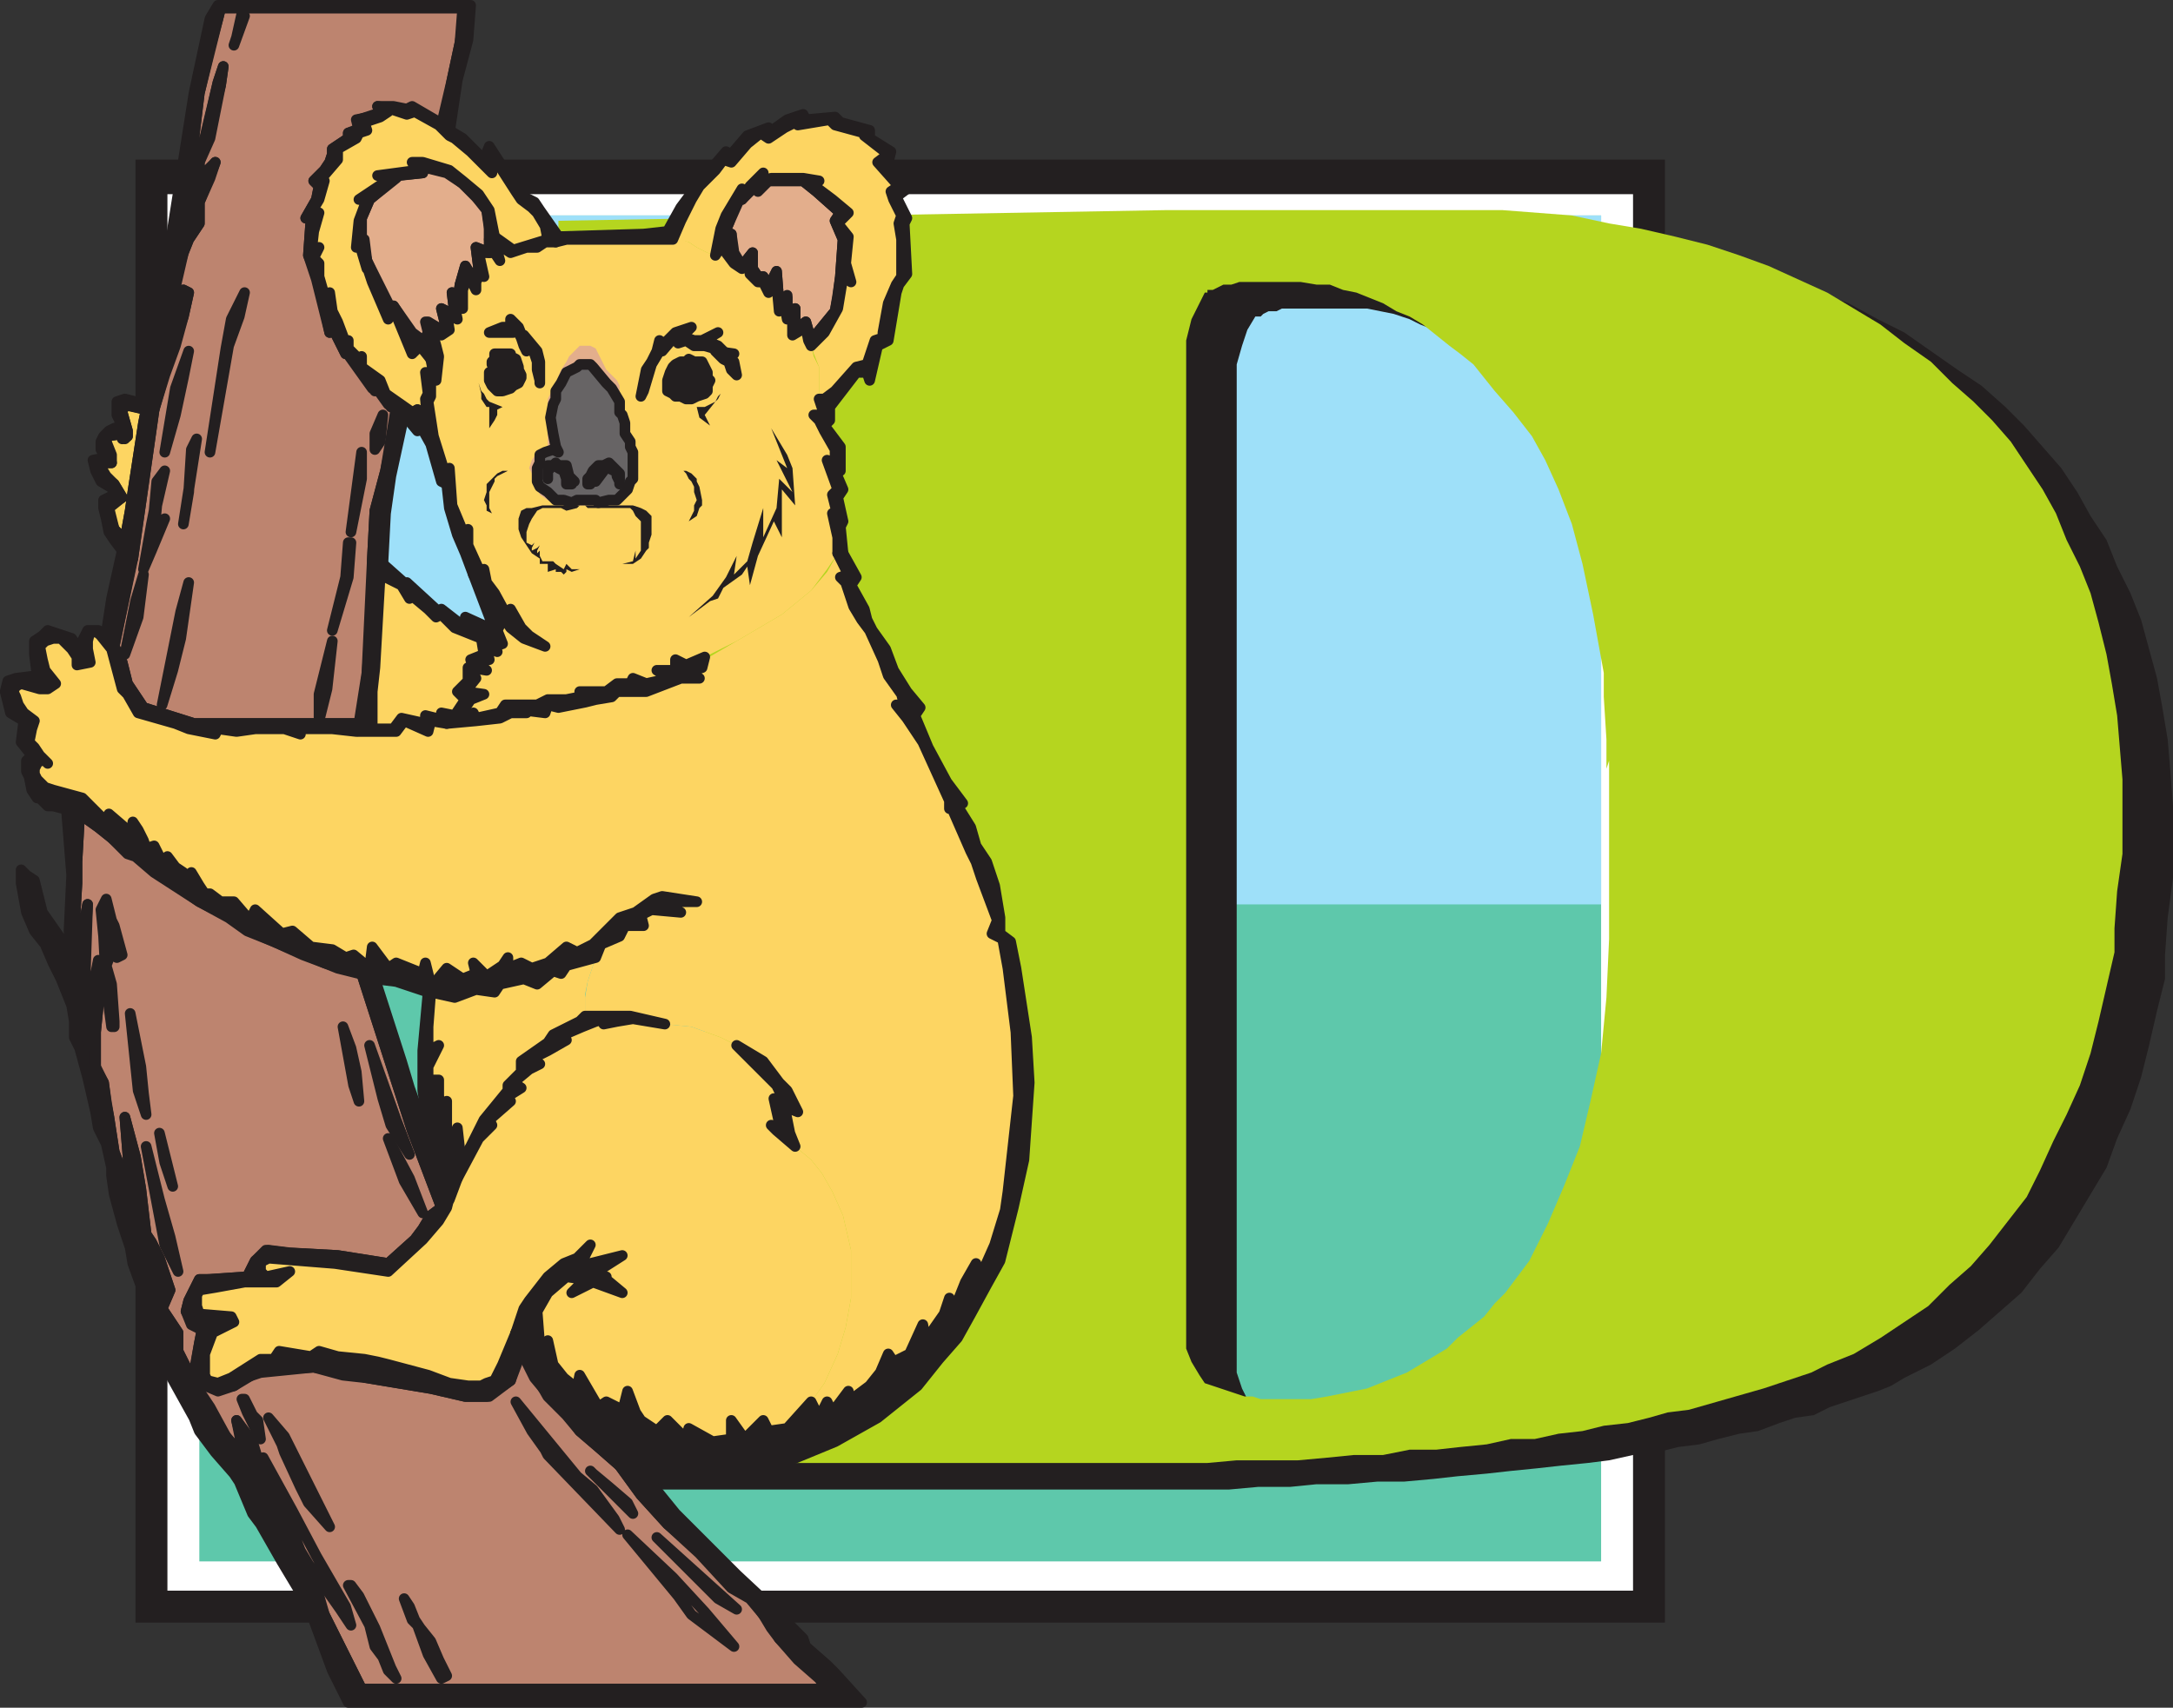<svg xmlns="http://www.w3.org/2000/svg" width="612.705" height="481.5"><rect width="100%" height="100%" fill="#333333" stroke="none"/><path fill="#231f20" fill-rule="evenodd" d="M38.205 45h431.25v412.5H38.205V45"/><path fill="#231f20" fill-rule="evenodd" d="M41.955 201h423.75v101.25H41.955V201"/><path fill="#231f20" fill-rule="evenodd" d="M41.955 210h423.75v83.25H41.955V210"/><path fill="#231f20" fill-rule="evenodd" d="M41.955 240h423.75v22.5H41.955V240"/><path fill="#fff" fill-rule="evenodd" d="M47.205 54.75h413.25V448.5H47.205V54.75"/><path fill="#fff" fill-rule="evenodd" d="M51.705 203.25h404.25v96H51.705v-96"/><path fill="#fff" fill-rule="evenodd" d="M51.705 211.5h404.25V291H51.705v-79.5"/><path fill="#fff" fill-rule="evenodd" d="M51.705 240h404.25v22.5H51.705V240"/><path fill="#fff" fill-rule="evenodd" d="M56.205 206.25h395.25v94.5H56.205v-94.5"/><path fill="#fff" fill-rule="evenodd" d="M56.205 214.5h395.25v78H56.205v-78"/><path fill="#fff" fill-rule="evenodd" d="M56.205 242.25h395.25V264H56.205v-21.75"/><path fill="#5ec8ab" fill-rule="evenodd" d="M56.205 60.75h395.25v379.5H56.205V60.75"/><path fill="#9ee0f9" fill-rule="evenodd" d="M56.205 60.75h395.25V255H56.205V60.75"/><path fill="#231f20" fill-rule="evenodd" d="M348.705 171.75h-135v-63l-2.25-11.25-2.25-3.75-1.5-3-2.25-2.25-3-1.5h-3l-27.75-3V69.75l171-3h94.5l21 1.5 9 1.5 10.5 1.5 18 4.5 9 3 8.25 3.75 8.25 3 8.25 4.5 7.5 3.75 15 10.5 6.75 4.5 6.75 6 5.25 5.25 10.5 12 4.5 6.75 3.75 6.75 4.5 6.75 3 7.5 3.75 7.5 3 7.5 4.5 16.5 1.5 8.25 1.5 9 .75 9 .75 9.75v20.25l-1.5 11.25-.75 10.5v9V276l-2.25 9-2.25 9.75-2.25 9-3 9-3.75 8.25-3 8.25-13.5 22.5-5.25 6-5.25 6.75-12 10.5-6.75 5.25-6.75 4.5-7.5 3.75-3.75 2.25-3.75 1.5-13.5 4.5-4.5 2.25-5.25.75-4.5 1.5-6 2.25-5.25.75-6 1.5-5.25 1.5-6 .75-6 1.5-6.75.75-6.75 1.5-6 .75-7.5.75-6.75.75-7.5.75-6.75.75-8.25.75-6.75.75-8.25.75h-7.5l-8.25.75h-9l-7.5.75h-9l-8.25.75h-174.75v-12l24.75-6h2.25l2.25-.75h1.5l2.25-.75 1.5-.75h.75l.75-.75h.75l1.5-2.25 3-9 .75-4.5v-211.5h135V387l1.5 4.5 1.5 3 2.25 3h2.25l11.25 3.75h21l11.25-2.25 11.25-4.5 7.5-4.5 3-3 4.5-2.25 9.75-9.75 3-3.75 6.75-9 5.25-9.75 5.25-10.5 3.75-12 3-12.75 3-13.5 1.5-15V222v2.25-9l-.75-11.25v-7.5l-3-16.5-3-13.5-3-11.25-3.75-9.75-3.75-8.25-4.5-7.5-4.5-6-4.5-6.75-6.75-6.75-3.75-3-3-3-3.75-2.25-3.75-3-7.5-4.5-7.5-3-3-1.5-4.5-1.5-7.5-1.5h-24l-1.5.75h-2.25l-1.5.75-.75.75h-1.5l-2.25 3.75-1.5 4.5-1.5 5.25v69"/><path fill="#b5d51f" fill-rule="evenodd" d="M334.455 165h-135.75V97.5l-1.5-7.5-1.5-3-2.25-3-2.25-2.25-3-1.5-3-.75-27.75-3V62.25l171-3h95.25l19.5 1.5 10.5 2.25 9 1.5 9.75 2.25 9 2.25 9 3 8.25 3 16.5 7.5 15 9 6.75 5.25 7.5 5.25 6 6 6 5.25 5.25 5.25 5.25 6 9 13.5 3.75 6.75 3 7.5 3.75 7.5 3 7.5 2.25 8.25 2.25 9 1.5 8.25 1.5 9 1.5 18v21l-1.5 10.5-.75 10.5v9.75-3l-4.5 19.5-2.25 9-3 9-3.75 8.25-3.75 7.5-3.75 8.25-3.75 7.5-10.5 13.5-5.25 6-6 5.25-6 6-13.5 9-7.5 4.5-7.5 3-4.5 2.25-13.5 4.5-21 6-6 .75-5.25 1.5-6 1.5-6.75.75-6 1.5-6.75.75-6.75 1.5h-6.75l-6.75 1.5-7.5.75-6.75.75h-7.5l-7.5 1.5h-8.25l-7.5.75-8.25.75h-17.25l-8.25.75h-183v-12l25.5-5.25h1.5l2.25-.75h1.5l2.25-.75 1.5-.75h1.5v-.75h.75l1.5-3 1.5-3.75 1.5-5.25V165h135.75v215.25l1.5 3.75 2.25 3.75 1.5 2.25 11.25 3.75h2.25l2.25.75h14.25l4.5-.75 11.25-2.25 11.25-4.5 11.25-6.75 3-3 7.5-6 3-3.75 3-3 6.75-9 5.25-10.5 4.5-10.5 4.5-11.25 3-12.75 3-13.5 1.5-15.75.75-16.5V214.5l-.75 2.25v-8.25l-.75-12v-6.75l-3-16.5-3-14.25-3-11.25-3.75-9.75-3.75-8.25-3.75-6.75-5.25-6.75-5.25-6-6-7.5-3.75-3-3-2.25-7.5-6-3.75-2.25-3.75-1.5-3.75-2.25-7.5-3-3.75-.75-3.75-1.5h-3.75l-4.5-.75h-17.25l-2.25.75h-2.25l-3 1.5h-1.5v.75h-.75l-3.75 7.5-1.5 6v69"/><path fill="#fdd562" fill-rule="evenodd" d="m228.705 395.25 2.25 4.5 2.25-4.5 1.5 3.75 4.5-6.75v3l6-4.5 3-3 2.25-6 1.5 2.25 4.5-2.25 3.75-8.25.75 5.25 5.25-8.25 1.5-4.5 1.5 3 3-7.5 3-4.5-1.5 7.5 6.75-13.5 3-9 .75-6 3-27-.75-18-2.25-18-1.5-8.25-3-1.5 1.5-3.75-4.5-12-1.5-4.5-2.25-3-4.5-12h-.75v-2.25l-7.5-16.5-4.5-6.75-3-3.75h2.25l-.75-3-3.75-5.25-1.5-4.5-3.75-8.25-3-3-1.5-3.75-2.25-6.75-1.5-1.5 2.25-.75-3-6-3 5.25-4.5 5.25-8.25 6.75-12.75 7.5-9 5.25-.75 2.25-4.5 2.25 3.75.75-6 .75-9 3-8.25.75-1.5.75-4.5.75-3 .75-7.5 2.25-3-1.5-.75 2.25h-6l.75.75-4.5-.75-2.25 1.5-7.5.75-8.25.75-4.5-.75-.75 3-6.75-3-2.25 3h-10.5l-6.75-.75h-9.75v1.5l-3.75-1.5h-9l-5.25.75-5.25-.75-.75 1.5-6.75-1.5-4.5-1.5-9.75-3-3.75-5.25-.75-1.5-3.75-11.25-3-3-.75-1.5-2.25-.75-.75 3V183l.75 3.75-3 .75-.75-2.25-3-4.5-1.5-.75h-2.25l-2.25.75-1.5 1.5 1.5 3.75.75 3.75 2.25 3-1.5 1.5h-3l-5.25-1.5-1.5.75-.75 1.5.75 1.5.75 2.25 4.5 4.5v2.25l-.75 3.75.75 1.5 3.75 4.5-.75-.75h-1.5l-.75.75-.75 1.5v1.5l.75 2.25 2.25 1.5 2.25.75 9 2.25 3.75 3.75 2.25 3 .75-2.25 5.25 4.5h1.5v-2.25l2.25 2.25.75 3 .75 2.25 2.25-.75 2.25 4.5 1.5-1.5 3 3.75 1.5.75 1.5 1.5 1.5-1.5 1.5 3.75 2.25 2.25h1.5l2.25 2.25h3.75l5.25 5.25.75-3 8.25 6.75 2.25-.75 5.25 4.5 6.75.75 3 2.25 2.25-.75 5.25 3.75v-6l5.25 6 2.25-1.5 6.75 3 .75-3 2.25 6 3.75-4.5 4.5 3 3.75-1.5-.75-3 3.75 3 4.5-2.25 1.5-3V273l3.75-1.5 3 1.5 4.5-1.5 5.25-4.5 3 1.5 4.5-2.25 7.5-7.5 4.5-1.5 5.25-3.75 3-.75 9 1.5h-10.5l6 3-8.25-.75-3 1.5 1.5 3h-6l-1.5 3-5.25 2.25-1.5 3-.75 3-1.5 4.5-.75 4.5v5.25h12.75l9.75 2.25 7.5.75 8.25 3 4.5 2.25 7.5 4.5 4.5 6 2.25 2.25 3 6-3.75-1.5.75 7.5 2.25 3.75 4.5 3.75 3 3.75 3 5.25 3 6.75 2.25 9.75V366l-1.5 8.25-2.25 7.5-3.75 8.25-3.75 5.25M121.455 100.5l-3-3-2.25 1.5-5.25-12-1.5 2.25-4.5-10.5-1.5-4.5v1.5l-1.5-7.5-1.5 1.5.75-7.5 2.25-6h-1.5l8.25-6-3-.75 10.5-1.5-1.5-2.25h3l8.25 2.25 3 3 4.5 3.75 3 3.75 1.5 8.25 5.25 3 9.75-2.25-.75-3.75-2.25-3-2.25-2.25-3-2.25-1.5-2.25-6-10.5v5.25l-6-6-4.5-3-1.5-1.5-3-2.25-6.75-3.75h-3l-6-1.5 1.5 1.5-6.75 2.25.75 2.25-2.25.75-1.5 2.25-5.25 2.25.75.75v3l-4.5 5.25h.75l-1.5 5.25-2.25 3.75h1.5l-.75 5.25-.75 6.75 1.5-2.25-.75 3 .75 1.5.75 3.75 1.5 5.25 1.5-.75.75 5.25.75 2.25 3 6h.75v2.25l3 2.25.75-.75v3.75l5.25 3 1.5 3.75 6.75 5.25 2.25-.75 3 5.25-.75-8.25.75-.75-.75-6.75 2.25.75-.75-4.5m109.5 12h2.25l2.25-3 6-6 3-.75 2.25-6.75 2.25-.75v-1.5l1.5-8.25 2.25-6 1.5-1.5V67.5l-.75-4.5.75-3-1.5-3.75-1.5-2.25 2.25-1.5-5.25-6.75 2.25-2.25-6.75-5.25v-.75l-8.25-2.25-1.5-1.5-9 .75h-.75l-3 .75-4.5 3.75-2.25-1.5-3.75 2.25-4.5 6-2.25-.75-2.25 3-3.75 4.5-3 3-2.25 6.75-3 5.25h1.5l3 .75 2.25 1.5 3 1.5 2.25.75 2.25-8.25.75-3.75 4.5-7.5v3.75l2.25-3.75 3.75-3.75V51l2.25-1.5 9 .75 4.5.75-2.25.75 6 4.5 4.5 3.75-3 3 3 3.75-.75 7.5 1.5 5.25-2.25-1.5-1.5 9-3.75 6.75-3.75 3.75.75 2.25 1.5 3.75v9"/><path fill="#fdd562" fill-rule="evenodd" d="M121.455 279.75v9.75l-.75 6 3-.75-2.25 6v3.75h2.25v4.5l.75 4.5 1.5-3 .75 3-.75 7.5 1.5 3 1.5-6 1.5 6.75.75 3 1.5-4.5 3.75-6.75 6.75-9V306l3.75-3.75v-3l7.5-5.25 1.5-2.25 7.5-3.75 1.5-2.25v-5.25l.75-3.75 1.5-4.5.75-3-8.25 3-1.5 2.25-2.25-.75-4.5 3.75-3.75-2.25-6.75 2.25-1.5 1.5-4.5-.75-6.75 2.25-6.75-.75m-16.5-75-.75-3.75.75-6.75v-6l2.25-26.25 6 3.75 2.25 3 .75-.75 4.5 3.75 2.25 2.25.75-.75 4.5 3.75 7.5 3 .75 4.5-3.75.75.75 3h-2.25l.75 3.75-3 3 1.5 2.25-3 3.75h-3l.75 2.25-6-2.25v3l-6-2.25-2.25 3.75-6-.75"/><path fill="#bd846f" fill-rule="evenodd" stroke="#231f20" stroke-linecap="round" stroke-linejoin="round" stroke-miterlimit="10" stroke-width="3" d="m22.455 229.5-.75 13.5v6l-.75 12.75.75 6.75 1.5-5.25 1.5-8.25-.75 22.5v8.25l.75.75 3-15.75v12.75l-.75 7.5v9.75l2.25 4.5.75 5.25.75 4.5 1.5 9.75 2.25 6 2.25 3-1.5-18.75 3 11.25 1.5 9 1.5 12.75 1.5 2.25 2.25 4.5 3 9-2.25 5.25 4.5 6.75V381l4.5 9 4.5 6.75 4.5 8.25 3.75 4.5 2.25 2.25-3-11.25 4.5 6 4.5 15 2.25 6 5.25 10.5 3 6.75 3.75 5.25 1.5 5.25 10.5 21h132l-3-3.75-6-5.25-5.25-5.25-1.5-3-3-3.75-3-4.5-5.25-3.75-9-9-9.75-8.25-7.5-8.25-6-8.25-6-5.25-5.25-4.5-3.75-4.5-5.25-5.25-3-5.25-4.5-9-.75 3.75-2.25 6-6 4.5h-6.75l-9.75-2.25-18-3-6-1.5-9-1.5-15 .75-7.5 4.5-4.5.75-5.25-1.5-1.5-3 1.5-8.25.75-3.75-2.25-1.5-2.25-3.75.75-3 3-6h3l10.5-.75 2.25-4.5 3.75-3 6 .75 13.5.75 14.25 2.25 7.5-6.75 2.25-3 2.25-3.75 3-2.25-8.25-21.75-14.25-44.25-6-1.5-4.5-1.5-5.25-2.25-9-3.75-6.75-3-5.25-3.75-9-4.5-12.75-9-5.25-4.5-2.25-.75-4.5-3.75-3.75-3-5.25-3.75m102-194.25 3-12.75 2.25-10.5.75-9.75h-68.25l-.75 3-2.25 8.25-3 12.75-3 24.75.75-3 3.75-9 3.75-15.75 1.5-4.5-.75 5.25-3.75 14.25-2.25 7.5v3L53.955 54l-.75 3-1.5 5.25v4.5l2.25-6 2.25-6.75 2.25-5.25V48l2.25-2.25-4.5 11.25v6l-3 4.5-1.5 3.75-3 9.75-.75 3.75-.75 4.5-1.5 4.5-.75 3.75-.75 2.25 3-6 3.75-8.25.75-3.75 1.5.75-1.5 6.75-3 8.25-2.25 7.5-3 10.5-6 42-5.25 24.75 2.25 4.5 1.5 6 4.5 6.75 14.25 4.5h46.5l2.25-14.25 1.5-31.5.75-14.25 3-11.25 3-18-2.25-.75-3.75-5.25-.75.75-7.5-10.5v.75l-3.75-7.5-.75 1.5-3.75-15-2.25-6.75.75-10.5h-1.5l3-5.25.75-3.75-1.5-1.5 3-3 1.5-2.25.75-2.25V42l4.5-3v-1.5l3-.75-.75-3 7.5-1.5-1.5-2.25 4.5.75 3 .75 2.25-.75 8.25 4.5"/><path fill="#fdd562" fill-rule="evenodd" d="m152.205 379.5 2.25-.75 1.5 6 3 4.5 3.75 2.25.75-3.75 5.25 9 3-1.5 2.25 1.5.75 5.25 1.5-3.75 1.5-6 1.5 6.75 2.25 1.5 3.75 3 3-3 5.25 5.25.75-3 6.75 3.75 5.25-.75v-5.25l3.75 5.25 5.25-5.25 1.5 3 5.25-.75 6.75-7.5 3.75-5.25 3.75-8.25 2.25-7.5 1.5-8.25v-13.5l-2.25-9.75-3-6.75-3-5.25-3-3.75-4.5-3.75-5.25-4.5-1.5-1.5 3 .75-.75-1.5-1.5-6.75 3 .75-2.25-4.5-11.25-11.25-4.5-2.25-8.25-3-7.5-.75-9-1.5-4.5.75-3.75.75v-1.5l-2.25.75-3.75 1.5-5.25 2.25.75 1.5-5.25 3-4.5 2.25 2.25 1.5-3 1.5-4.5 3.75 2.25 1.5-5.25 4.5h2.25l-6 5.25.75 1.5-3 3.75-6.75 10.5-1.5 6-1.5 2.25-2.25 3.75-4.5 5.25-9 9-15-2.25-19.5-1.5-1.5.75v3l.75 1.5 6.75-1.5-3.75 3h-8.25l-13.5 2.25-.75 1.5v3l.75 2.25 9.75.75v1.5l-5.25 3-2.25 6-.75 5.25.75 2.25 3 .75 4.5-2.25 7.5-4.5 3.75-.75 1.5-1.5 9 .75 2.25-.75 6 .75 6.75 1.5 7.5 1.5 10.5 2.25 6.75 3 4.5.75h3.75l2.25-.75 1.5-.75 2.25-4.5 3.75-9 1.5-2.25.75-4.5 1.5-2.25 5.25-6.75 4.5-3.75 3.75-1.5 4.5-3.75-3.75 6.75 12-3.75-7.5 5.25 3 .75v.75l5.25 3.75-9-3-6 3 3.75-3.75-5.25-.75-5.25 4.5-2.25 5.25v9.75m84-223.5v-4.5l-1.5-7.5 1.5.75-1.5-6 1.5-.75-3-9 2.25 2.25v-4.5l-3-5.25-1.5-3-1.5-1.5h3l-1.5-4.5v-9l-1.5-3-.75-3-.75-1.5-.75-3.75-3.75 3V88.5l-1.5 1.5-.75-4.5-1.5 2.25-.75-8.25-2.25 3-1.5-3-1.5-.75-2.25-1.5v-3l-2.25 1.5-2.25-1.5-2.25-3V67.5l-3 4.5-2.25-.75-3-1.5-2.25-1.5-2.25-.75h-31.5l-3.75.75h-3l-2.25 1.5h-3l-3.75 1.5-4.5-3 .75 5.25-1.5-2.25h-3.75l.75 6.75-.75-1.5-1.5 3v2.25l-2.25-4.5-1.5 4.5V87l-2.25-.75 1.5 3.75-3.75-1.5.75 4.5-2.25.75-3-1.5 1.5 5.25.75 3-.75 6.75-1.5-.75v5.25l-.75 1.5 1.5 9.75 3.75 12 .75-3 .75 10.5 3.75 9 .75-2.25v4.5l3.75 8.25.75-2.25.75 4.5 2.25 3 5.25 8.25-.75-3.75 3 5.25 2.25 2.25 4.5 3-6-2.25-3-3-7.5-9.75 3.75 8.25-.75 2.25 1.5 3.75-2.25.75.75 1.5-3-1.5.75 3-3.75 1.5 3 2.25-4.5-.75 1.5 3-3 3.75h5.25l-3.75 2.25-3 4.5-3.75 2.25 7.5-3 .75 1.5 7.5-1.5 1.5-2.25h9l2.25-1.5h5.25l3.75-.75V195h7.5l3-2.25h3.75l.75-.75 3.75.75 6.75-1.5-3.75-2.25h5.25v-3l3 2.25 5.25-3 9-4.5 12.75-7.5 8.25-6.75 4.5-6 3-4.5"/><path fill="#231f20" fill-rule="evenodd" d="m200.205 169.5 2.25-.75 1.5-3 5.25-3.75 1.5-2.25.75 5.25 2.25-8.25 4.5-9.75 2.25 4.5V138l3.75 4.5-.75-10.5-1.5-3.75-4.5-7.5 4.5 11.25-3-2.25 4.5 9-3.75-3.75-.75 8.25-3.75 8.25v-8.25l-3 9.75-1.5 5.25-3.75 3.75.75-5.25-3 6-3.75 5.25-6.75 6 6-4.5"/><path fill="#e3ae8c" fill-rule="evenodd" stroke="#231f20" stroke-linecap="round" stroke-linejoin="round" stroke-miterlimit="10" stroke-width="3" d="M137.955 67.5v-3.75l-.75-5.25-6.75-6.75-3.75-3-9-2.25 1.5 2.25-6.75.75-.75.75-7.5 6-2.25 5.25v6h.75l.75 6 6.75 13.5.75-.75 5.25 7.5 3 2.25 2.25 1.5-.75-3v-3.75l3.75 2.25h1.5l-1.5-6 1.5.75 2.25.75-.75-6 1.5 3 .75-5.25 1.5-5.25 2.25 3.75 1.5-3-.75-6 3.75 1.5V67.5"/><path fill="none" stroke="#231f20" stroke-linecap="round" stroke-linejoin="round" stroke-miterlimit="10" stroke-width="3" d="m98.955 458.25-1.5-5.25-8.25-14.25-6.75-12.75-8.25-15 10.5 26.25 2.25 3.75 9 12.75 3 4.5"/><path fill="#e3ae8c" fill-rule="evenodd" d="M160.455 142.5h3.75V141h-3l-1.5.75-.75-.75h-3l-3.75-3.75-1.5-3v-1.5l.75-3 .75-1.5 1.5-.75 2.25-.75 1.5.75-1.5-1.5-.75-3-.75-6 1.5-3 .75-3.75 1.5-2.25 1.5-3 2.25-1.5 1.5-.75h2.25l.75.75 2.25.75 2.25 3.75 1.5 2.25 2.25 2.25v3.75l.75 2.25.75 3.75 1.5 3.75.75 3v6.75l-2.25 2.25-2.25 3h-3l-1.5.75-3-.75h-2.25v1.5h6l3.75-1.5h.75l1.5-1.5 1.5-.75.75-1.5.75-.75V135l.75-2.25-.75-2.25v-3l-.75-3-.75-1.5-.75-3.75-.75-2.25-.75-4.5-.75-1.5v-2.25l-.75-1.5-3-3-3-6-1.5-.75h-3l-3 3-.75 1.5-1.5 2.25-1.5 3.75-2.25 4.5V126l-2.25.75-.75.75-1.5 2.25-.75 2.25.75 1.5v2.25l1.5 1.5.75 2.25 2.25 1.5h1.5l4.5 1.5"/><path fill="#e3ae8c" fill-rule="evenodd" stroke="#231f20" stroke-linecap="round" stroke-linejoin="round" stroke-miterlimit="10" stroke-width="3" d="m228.705 96-1.5-5.25-3 2.25v-6l-2.25 2.25V84l-2.25 2.25-.75-9.75-2.25 4.5-1.5-3h-1.5l-1.5-2.25v-4.5l-3 3.75-2.25-3.75-.75-5.25-3.75 3.75 6-13.5h.75l3.75-3.75.75.75 3-2.25h9.75l3.75 3 6.75 6-1.5 2.25 2.25 5.25-.75 10.5-.75 6-.75 3.75-6.75 8.25"/><path fill="#fdd562" fill-rule="evenodd" stroke="#231f20" stroke-linecap="round" stroke-linejoin="round" stroke-miterlimit="10" stroke-width="3" d="m35.205 152.25 1.5-8.25.75-5.25 3-19.5.75-3.75-6-1.5-.75 2.25 1.5 5.25v1.5l-.75.75v-1.5l-5.25.75v1.5l1.5 3.75v2.25h-3.75l1.5 3.75 3 2.25 2.25 3.75-3.75 3 1.5 6 3 3"/><path fill="none" stroke="#231f20" stroke-linecap="round" stroke-linejoin="round" stroke-miterlimit="10" stroke-width="3" d="m174.705 431.25-1.5-3-6-8.25-4.5-3.75-17.25-21 4.5 8.25 3.75 5.25.75 1.5 20.25 21m32.25 33-8.25-9.75-9-9.75-12.75-12 14.25 17.25 3.75 5.25 12 9m-114-33.75L80.205 405l-4.5-5.25 3.75 7.5.75 2.25 4.5 9.75 2.25 4.5 6 6.75m18.75 42.75-1.5-3-4.5-11.25-4.5-9-2.25-3h-.75l6 11.25 1.5 6 2.25 3 1.5 3.75 2.25 2.25m96-19.5-22.5-20.25 17.25 17.25 5.25 3m-83.25 19.5 1.5-.75-2.25-4.5-2.25-5.25-3-3.75-1.5-2.25-1.5-3.75-1.5-2.25 2.25 6 1.5 1.5 3 8.25 3.75 6.75"/><path fill="#231f20" fill-rule="evenodd" d="M164.205 142.5h.75l.75.75h12l.75.75.75 1.5 1.5 1.5v6.75-.75 2.25l-1.5 2.25v-2.25l-.75 3-3 .75h3l2.25-1.5 1.5-2.25.75-.75V153l.75-2.25v-5.25l-1.5-1.5-1.5-.75-2.25-.75h-14.25m0 0h-11.25l-3 .75h-1.5l-1.5.75-.75 2.25v3l.75 2.25 3 4.5 2.25 1.5v1.5h2.25v2.25l2.25-.75v.75h1.5l.75.75.75-.75v-.75l1.5.75 2.25-.75h-2.25l-1.5-1.5-.75 1.5-2.25-1.5-.75-.75h-3l-.75-1.5v-1.5l-.75.75v-.75l.75-1.5-.75.75-1.5.75v-.75l.75-1.5-.75.75-1.5-.75v-3l.75-2.25.75-1.5 1.5-2.25 1.5-.75h5.25l1.5.75 3-.75.75-.75h.75m30 4.5 2.25-1.5.75-2.25.75-.75V141l-.75-3.75-.75-1.5V135l-1.5-1.5-1.5-.75h-.75l.75.75.75 1.5.75.75.75 1.5v1.5l.75 2.25-.75 1.5v1.5l-1.5 3m-56.25-26.25 1.5-2.25.75-1.5v-1.5l1.5-.75-3.75-1.5-.75-.75-.75-1.5-.75-.75-.75-2.25.75 3v1.5l1.5 2.25h.75v6"/><path fill="#231f20" fill-rule="evenodd" stroke="#231f20" stroke-linecap="round" stroke-linejoin="round" stroke-miterlimit="10" stroke-width="3" d="m178.455 426.75-1.5-3-5.25-4.5-4.5-3.75-.75-.75 12 12"/><path fill="#231f20" fill-rule="evenodd" d="M137.955 143.25v-4.5l1.5-3V135l.75-.75 3-1.5h-1.5l-1.5.75-3 3v2.25l-.75 2.25.75 1.5v1.5l1.5.75-.75-1.5"/><path fill="#231f20" fill-rule="evenodd" stroke="#231f20" stroke-linecap="round" stroke-linejoin="round" stroke-miterlimit="10" stroke-width="3" d="m73.455 405.75-.75-5.25-1.5-1.5-2.25-4.5h-.75l1.5 3.75 3.75 7.5"/><path fill="#231f20" fill-rule="evenodd" d="m200.205 120-1.5-3 3-3.75.75-.75.75-1.5-.75.75-.75 1.5-3 1.5h-2.25l.75 3 3 2.25"/><path fill="#231f20" fill-rule="evenodd" stroke="#231f20" stroke-linecap="round" stroke-linejoin="round" stroke-miterlimit="10" stroke-width="3" d="m65.955 12.75 3-8.25-.75-.75-1.5 6.75-.75 2.25"/><path fill="#fff" fill-rule="evenodd" d="M143.955 105v-.75l-.75-1.5-1.5-.75-.75.75V105h3m49.5-.75-.75.75h-.75v1.5l1.5 1.5 1.5-1.5V105l-.75-.75h-.75"/><path fill="#676465" fill-rule="evenodd" stroke="#231f20" stroke-linecap="round" stroke-linejoin="round" stroke-miterlimit="10" stroke-width="3" d="m159.705 105-1.5 3-1.5 2.25v2.25l-.75 1.5-.75 3.75.75 4.5.75 3.75.75 1.5-1.5-.75-2.25.75-1.5.75v2.25l-.75 1.5v3.75l.75 1.5 2.25 1.5 2.25 2.25h2.25l2.25.75 1.5-.75h5.25l.75.75 3-.75h2.25l3-3 .75-2.25.75-.75v-7.5l-.75-1.5v-1.5l-1.5-2.25v-3l-.75-2.25-.75-.75v-3l-2.25-3.75-1.5-1.5-3.75-4.5-.75-.75h-3l-.75.75-3 1.5"/><path fill="#231f20" fill-rule="evenodd" stroke="#231f20" stroke-linecap="round" stroke-linejoin="round" stroke-miterlimit="10" stroke-width="3" d="m180.705 414.75 6 1.5 9 .75h6.75l6.75-1.5h4.5l9-3.75 12.75-5.25 12-6.75 11.25-9 6-7.5 5.25-6 3.75-6.75 4.5-8.25 3.75-6.75 3.75-15 3-13.5 1.5-21.75-.75-12.75-3-19.5-1.5-7.5-3-2.25v-4.5l-1.5-9-2.25-6.75-3-4.5-1.5-5.25-3.75-6 1.5-.75-4.5-6-5.25-9.75-3.75-9 1.5-2.25-3.75-4.5-3.75-6-2.25-6-3.75-5.25-1.5-3-.75-3-3.75-6.75 1.5-2.25-3.75-6.75h-1.5l3 6-2.25.75 1.5 1.5 2.25 6.75 2.25 3.75 2.25 3 3.75 8.25 1.5 4.5 3.75 5.25.75 3h-2.25l3 3.75 4.5 6.75 7.5 16.5V228h.75l5.25 12 1.5 3 1.5 4.5 4.5 12-1.5 3.75 3 1.5 1.5 8.25 2.25 18 .75 18-3 27-.75 5.25-3 9.75-6 13.5.75-8.25-3 5.25-3 7.5-1.5-3-1.5 4.5-5.25 7.5-.75-4.5-3.75 8.25-4.5 2.25-1.5-2.25-2.25 5.25-3 3.75-6 4.5v-3l-4.5 6-1.5-3-2.25 4.5-2.25-4.5-6.75 7.5-5.25.75-1.5-3-5.25 5.25-3.75-5.25v5.25l-5.25.75-6.75-3.75-.75 3-5.25-5.25-3 3-4.5-3-1.5-2.25-2.25-6-1.5 6-.75 3.75-.75-5.25-3-1.5-2.25 1.5-5.25-9-.75 3.75-3.75-3-3-3.75-1.5-6.75-2.25 1.5-6.75-3.75.75 3.75 4.5 9 3.75 4.5 5.25 5.25 3.75 5.25 5.25 4.5 6 5.25 6 1.5"/><path fill="#231f20" fill-rule="evenodd" stroke="#231f20" stroke-linecap="round" stroke-linejoin="round" stroke-miterlimit="10" stroke-width="3" d="m22.455 229.5-3.75-1.5 1.5 18.75-.75 15.75.75 6-3-3.75-5.25-7.5-2.25-9-2.25-1.5-1.5-1.5V249l1.5 8.25 2.25 5.25 3 3.75 2.25 5.25 2.25 4.5 3 7.5.75 4.5v4.5l1.5 3 2.25 8.25 2.25 9.75.75 4.5 2.25 4.5 1.5 6.75v2.25l.75 5.25 2.25 8.25 2.25 6.75.75 4.5 3 8.25v3l3 9.75 3.75 9 7.5 13.5 1.5 3.75 4.5 6 5.25 6 1.5 2.25 3.75 9 2.25 3 6 10.5 6.75 11.25 2.25 5.25 5.25 14.25 4.5 9h144.75l-7.5-8.25-2.25-2.25-6-5.25-.75-2.25-7.5-7.5-11.25-10.5-17.25-17.25-9.75-12-6-1.5 6 8.25 7.5 8.25 9 8.25 9 9.75 5.25 3 3.75 4.5 2.25 3.75 2.25 3 5.25 6 6 5.25 2.25 3h-131.25l-10.5-21-2.25-5.25-3-5.25-3-6.75-1.5-3-2.25-3-1.5-4.5-2.25-6-4.5-14.25-4.5-6.75 2.25 11.25-1.5-2.25-3.75-4.5-5.25-7.5-8.25-16.5v-5.25l-4.5-6.75 2.25-5.25-3-9-2.25-4.5-1.5-2.25-1.5-12.75-1.5-9-3-11.25 1.5 18.75-2.25-3-2.25-6-1.5-9.75-.75-3.75-.75-6-2.25-3.75V291l.75-7.5v-12l-3 15.75-.75-1.5-.75-8.25 1.5-22.5-1.5 8.25-1.5 5.25-.75-6.75.75-12.75v-6l.75-13.5"/><path fill="#231f20" fill-rule="evenodd" stroke="#231f20" stroke-linecap="round" stroke-linejoin="round" stroke-miterlimit="10" stroke-width="3" d="m22.455 229.5 5.25 3.75 3.75 3 4.5 4.5 2.25.75 5.25 4.5 12.75 8.25 8.25 4.5 5.25 3.75 7.5 3 8.25 3.75 6 2.25 3.75 1.5 6 1.5 4.5 1.5 6 .75 9 3-1.5 16.5v11.25l1.5 9.75 5.25 19.5.75 1.5 2.25-6 1.5-4.5-.75-3-.75-6.75-2.25 6-.75-3v-10.5l-1.5 3-.75-4.5v-4.5h-3v-3.75l3-6-3 1.5v-6.75l.75-9.75v-2.25l-1.5-6-.75 3-7.5-3-2.25 1.5-4.5-6-.75 6-4.5-3.75-2.25.75-3.75-2.25-6-.75-5.25-4.5-3 .75-7.5-6.75-1.5 3-4.5-5.25h-3.75l-3-2.25h-1.5l-1.5-2.25-2.25-3.75-.75 1.5-1.5-1.5-2.25-1.5-2.25-3-1.5 1.5-2.25-4.5-2.25.75-.75-2.25-1.5-3-1.5-2.25V234h-1.5l-5.25-4.5-.75 2.25-6.75-6.75-8.25-2.25-2.25-.75-2.25-2.25-.75-1.5v-1.5l.75-1.5.75-.75h1.5l.75.75-2.25-2.25-1.5-2.25-1.5-1.5.75-3.75.75-2.25-3-2.25-1.5-2.25-.75-2.25-.75-1.5.75-1.5 1.5-.75 5.25 1.5h2.25l2.25-1.5-3-3.75-.75-3-.75-3.75 1.5-1.5 2.25-.75h2.25l3 3 1.5 2.25v2.25l3.75-.75-.75-3.75v-2.25l.75-3 2.25.75.75.75 3 3.75 3 11.25 1.5 1.5 3 5.25 10.5 3 3.75 1.5 7.5 1.5.75-1.5 5.25.75 5.25-.75h8.25l4.5 1.5-.75-1.5h9.75l6.75.75V204h-45.75l-14.25-4.5-4.5-6.75-1.5-6-2.25-4.5-3-3.75-1.5-.75h-3l-1.5 3-1.5 1.5-1.5-2.25-6.75-2.25-1.5 1.5-2.25 1.5v3.75l.75 6-6 .75-2.25.75-.75 3 1.5 6 3.75 2.25-.75 6 3 3.75-1.5 1.5v3l.75 1.5.75 3.75 1.5 2.25h.75l2.25 2.25h1.5l3 .75 4.5 1.5m215.25-73.5-.75-7.5.75-1.5-1.5-6.75 1.5-2.25-2.25-5.25h1.5V126l-4.5-6 1.5-1.5v-3.75l7.5-9.75h3l.75 2.25 2.25-9.75 3-1.5 2.25-13.5.75-2.25 2.25-3-.75-14.25.75-1.5-3-6 3-2.25-3.75-4.5-1.5-3 .75-3-6-3.75v-2.25l-8.25-2.25-1.5-1.5-8.25.75-.75-1.5-4.5 1.5-5.25 3.75V36l-6 2.25-4.5 5.25-1.5-.75-4.5 5.25-3.75 4.5-4.5 6-3.75 6.75-6.75.75-24.75.75v1.5l3-.75h30l2.25-5.25 3-6 2.25-3.75 4.5-4.5 2.25-3 2.25.75 4.5-5.25 3.75-3 2.25 1.5 4.5-3 3-1.5.75.75 9-1.5 1.5 1.5 8.25 2.25v.75l6.75 5.25-3 2.25 6 6.75-2.25 1.5.75 2.25 2.25 4.5-.75 2.25.75 4.5V78l-1.5 2.25-2.25 5.25-1.5 8.25v1.5l-2.25.75-2.25 6.75-3 .75-6 6.75-3 2.25h-1.5l1.5 4.5h-3l1.5 1.5 1.5 3 3 5.25v4.5l-2.25-1.5 3 8.25-1.5 1.5 1.5 6-1.5-.75 1.5 6.75v4.5h1.5"/><path fill="#231f20" fill-rule="evenodd" stroke="#231f20" stroke-linecap="round" stroke-linejoin="round" stroke-miterlimit="10" stroke-width="3" d="m157.455 66.75-3 .75-9.75 3-5.25-3.75-1.5.75v3.75l-3.75-1.5.75 6-1.5 3-2.25-3.75-1.5 5.25-.75 5.25-1.5-3 .75 6-2.25-.75-1.5-.75 1.5 6h-1.5l-4.5-2.25.75 3-.75 1.5 1.5 2.25v3.75l.75 3.75h-2.25l.75 6-.75 1.5.75 8.25-3-5.25v3l3.75 6.75 3 10.5 1.5.75.75 6.75 2.25 7.5 2.25 5.25 2.25 6 3.75 5.25 6.75 9.75 3.75 3 6 2.25-4.5-3-2.25-2.25-3-5.25v3.75l-4.5-8.25-2.25-3-.75-3.75-.75 1.5-3.75-8.25v-4.5l-.75 2.25-3.75-9-.75-10.5-.75 3-3.75-12-1.5-9.75.75-1.5v-5.25l1.5.75.75-6.75-.75-3-1.5-5.25 3 2.25 2.25-1.5-.75-4.5 3 1.5-.75-3.75 2.25.75v-5.25l1.5-4.5 2.25 4.5V79.5l1.5-3 .75 1.5-1.5-6.75h4.5l1.5 2.25-1.5-5.25 4.5 3 4.5-1.5h3l2.25-1.5h3l.75-1.5m-30.75-29.25 2.25-15 3-11.25.75-9.75h-71.25l-2.25 3.75-4.5 21L47.955 69l-1.5 11.25-3 15-1.5 12.75-.75 6.75 2.25.75 3-9.75 3-8.25 2.25-8.25 1.5-6.75-1.5-.75-.75 3.75-3.75 8.25-2.25 6V97.5l.75-3.75 1.5-4.5.75-3.75 1.5-4.5 2.25-9.75 1.5-3.75 3-4.5v-6l3-6.75 1.5-4.5-1.5 2.25-.75 1.5-2.25 5.25-1.5 6-3 6v-4.5l1.5-5.25 1.5-3 1.5-5.25v-3l3-6.75 3-15 .75-5.25-1.5 4.5-3.75 16.5-3 8.25-1.5 3 3-24.75 6-24h69l-1.5 9.75-2.25 10.5-2.25 12.75 1.5 2.25m19.5 342-.75-3.75-3.75 9-2.25 4.5-2.25.75-1.5.75h-3.75l-5.25-.75-6-2.25-11.25-3-3-.75-3.75-.75-7.5-.75-5.25-1.5-2.25 1.5-9-1.5-1.5 2.25h-3.75l-8.25 5.25-3.75 1.5-3-.75-.75-1.5v-6l2.25-6 6-3-.75-1.5-9-.75-.75-2.25v-3l.75-1.5 4.5-.75 8.25-1.5h9l3.75-3-6.75 1.5-1.5-1.5v-2.25l.75-.75 1.5-.75 18.75 1.5 15 2.25 9.75-9 4.5-5.25 2.25-3.75.75-3-.75-1.5-1.5 4.5-3 2.25-2.25 3.75-2.25 3-7.5 6.75-14.25-2.25-14.25-.75-6-.75-3 3-2.25 4.5-11.25.75h-2.25l-3 6-.75 3 1.5 3.75 3 1.5-.75 3.75-1.5 9 1.5 2.25 5.25 2.25 4.5-1.5 3-2.25 4.5-1.5 15-1.5 8.25 2.25 6.75.75 18 3 9.75 2.25h6l6.75-4.5 1.5-6 .75-3.75"/><path fill="#231f20" fill-rule="evenodd" stroke="#231f20" stroke-linecap="round" stroke-linejoin="round" stroke-miterlimit="10" stroke-width="3" d="m157.455 66.75-5.25-7.5-1.5-2.25-3-1.5-1.5-1.5-8.25-12.75-1.5 3.75-6-6-3.75-2.25-1.5-1.5-9-5.25-1.5.75-3.75-.75h-4.5l1.5 1.5-6.75 2.25.75 2.25-3.75 1.5V39l-4.5 3v1.5l-.75 2.25-1.5 2.25-3 3 1.5 1.5-.75 3.75-3 5.25h1.5l-.75 10.5 3 6.75 3 15 .75-1.5 3.75 7.5V99l4.5 5.25 3.75 6 .75-1.5 3.75 6h2.25l1.5 2.25 3.75 4.5v-6l-1.5.75-7.5-5.25-1.5-3.75-5.25-3.75v-3l-.75.75-3-3V96l-.75.75-2.25-6-1.5-3-.75-5.25-1.5.75-1.5-5.25v-3.75l-1.5-1.5 1.5-3-2.25 2.25.75-6.75 1.5-5.25h-2.25l2.25-3.75 1.5-5.25-.75-.75 4.5-5.25v-3l5.25-3 .75-1.5 2.25-.75-.75-2.25 4.5-1.5 2.25-1.5-1.5-1.5 6.75 2.25 2.25-.75 6.75 3.75 3 3 1.5.75 4.5 3.75 6 6V43.5l6.75 10.5 1.5 2.25 3 2.25 1.5 1.5 2.25 3.75.75 3.75 3-.75m-35.25 210.75-.75 2.25 6.75 1.5 6-2.25 5.25.75 1.5-2.25 6.75-1.5 3.75 1.5 4.5-3.75 2.25.75 1.5-2.25 8.25-2.25 1.5-3.75 5.25-2.25 1.5-3h5.25l-.75-3 3-1.5 8.25.75-6-3h10.5l-9.75-1.5-2.25.75-5.25 3.75-4.5 1.5-7.5 7.5-4.5 2.25-3-1.5-5.25 4.5-4.5 1.5-3-1.5-3.75 1.5v-3l-1.5 2.25-4.5 3-3.75-3.75.75 3-3.75 1.5-4.5-3-3.75 4.5m3.75-73.5 8.25-.75 6.75-.75 3-1.5h4.5l-.75-.75 6 .75.75-2.25 3 .75 7.5-1.5 3-.75 4.5-.75 1.5-1.5h8.25l9.75-3.75h5.25l-3.75-1.5 4.5-1.5.75-3-5.25 2.25-3-1.5v3h-5.25l3.75 2.25-6.75 1.5-3.75-1.5-.75 1.5h-3.75l-3 2.25h-7.5v1.5l-3.75.75h-5.25l-3 1.5h-9l-1.5 2.25-6.75 1.5-.75-1.5-7.5 3m-24 70.5 14.25 44.25 8.25 21.75 1.5-4.5-10.5-29.25-2.25-7.5-7.5-23.25-3.75-1.5m28.5 52.5-1.5 5.25 6-11.25 3.75-3.75-.75-1.5 6-5.25h-3l6-3.75-2.25-1.5 4.5-3.75 3-1.5-2.25-1.5 4.5-2.25 5.25-3-.75-1.5 5.25-2.25 3.75-1.5 3-.75-.75 1.5 3.75-.75 4.5-.75 9 1.5-9.75-2.25h-12.75l-1.5 1.5-7.5 3.75-1.5 2.25-7.5 5.25v3l-3.75 3.75v1.5l-6.75 8.25-3.75 7.5-2.25 3.75"/><path fill="#231f20" fill-rule="evenodd" stroke="#231f20" stroke-linecap="round" stroke-linejoin="round" stroke-miterlimit="10" stroke-width="3" d="m121.455 101.25-.75-3.75-1.5-1.5-3-1.5-5.25-8.25-1.5.75-6-13.5-1.5-6h-.75l.75-6 2.25-5.25 6.75-6 .75-.75 7.5-.75-2.25-2.25 9 2.25 4.5 3 3.75 3.75 3 3.75.75 5.25v3l1.5-.75-1.5-7.5-3-4.5-4.5-3.75-3.75-3-7.5-2.25h-3l1.5 2.25-11.25 1.5 3.75.75-9 6h2.25l-2.25 6-.75 7.5.75-1.5 2.25 7.5V75l1.5 4.5 4.5 10.5 1.5-3 5.25 12.75 2.25-2.25 3 3.75M201.705 72l3-4.5v3.75l2.25 3 2.25 1.5 2.25-1.5v3l2.25 2.25h1.5l1.5 3 2.25-3 .75 8.25 1.5-2.25.75 4.5 1.5-1.5v6l3.75-2.25.75 3.75.75 1.5V96l-1.5-5.25-3 2.25v-6l-2.25 1.5v-5.25l-2.25 3-.75-9.75-2.25 4.5-1.5-3h-1.5l-1.5-2.25v-4.5l-3 3.75-3-3.75V66l-3.75 3.75 3-6.75 2.25-6.75h1.5l3-3.75 1.5 1.5 3-3h9.75l3.75 3 6.75 6-1.5 2.25 2.25 5.25-.75 10.5-.75 5.25-.75 4.5-6.75 8.25v1.5l3.75-3.75 3.75-6.75 1.5-9 2.25 1.5-1.5-5.25.75-7.5-3-3.75 3-3-4.5-3.75-6-4.5 2.25-.75-4.5-.75h-9l-2.25.75v-2.25l-3.75 3.75-2.25 3.75v-3l-4.5 7.5-1.5 3.75-1.5 7.5m-68.25 90 6 15.75-8.25-3.75v3l-6.75-5.25-.75.75-9-8.25v.75l-6.75-6-2.25-.75-2.25 32.25-1.5 13.5-.75.75 3.75.75V195l.75-6.75 1.5-26.25 6 3 2.25 3.75.75-.75 4.5 3.75 2.25 2.25 1.5-.75 3.75 3.75 7.5 3 .75 4.5-3.75 1.5.75 2.25h-1.5V192l-3 3 2.25 2.25-3 4.5-3.75-.75 1.5 2.25-6-1.5V204l-6.75-1.5-2.25 3h-6l-3.75-.75v1.5h10.5l2.25-3 6.75 3 .75-3 4.5.75 3.75-2.25 3-4.5 3.75-1.5-5.25-.75 3-3.75-1.5-3 4.5.75-3-2.25 3.75-.75-.75-3.75 3 1.5-.75-1.5 2.25-.75-1.5-3.75.75-1.5-3.75-9-3.75-5.25"/><path fill="#231f20" fill-rule="evenodd" stroke="#231f20" stroke-linecap="round" stroke-linejoin="round" stroke-miterlimit="10" stroke-width="3" d="m112.455 114.75-3.75 18-3 11.25-.75 14.25 3 .75.75-14.25 1.5-10.5 3.75-17.25-1.5-2.25m-53.25 12.75 5.25-30 3-8.25 1.5-6.75-3.75 7.5-1.5 8.25-4.5 29.25m-15.75-12-2.25-1.5v1.5l-.75 3.75-3 19.5-.75 5.25-1.5 8.25v3l2.25 2.25 6-42"/><path fill="#231f20" fill-rule="evenodd" stroke="#231f20" stroke-linecap="round" stroke-linejoin="round" stroke-miterlimit="10" stroke-width="3" d="m41.205 114-6-1.5-2.25.75V117l1.5 3-2.25.75-1.5.75-1.5 1.5-.75 1.5v2.25l1.5 2.25-3.75.75.75 3 1.5 3 3.75 2.25v1.5l-3 1.5v2.25l.75 3 .75 3.75 1.5 2.25 2.25 3 .75-3-3-3-2.25-6 4.5-3-2.25-3.75-2.25-2.25-2.25-3.75h3.75l-.75-2.25-.75-3.75V123l4.5-.75v1.5l1.5-.75v-1.5l-1.5-5.25V114l6.75 1.5V114m-9.75 175.5h.75V288l-.75-10.5-1.5-5.25 2.25-6 .75 3.75 1.5-.75-2.25-8.25-.75-1.5-1.5-6-1.5 3 .75 7.5.75 14.25 1.5 11.25m14.25-90.75 3-9.75 2.25-9 2.25-15.75-2.25 8.25-5.25 26.25m69.75 126.75-3.75-9.75-7.5-21 3.75 15 2.25 7.5 5.25 8.25m36.75 54-.75-9.75 3-5.25 5.25-4.5 5.25.75-3.75 3.75 6-3 8.25 3-4.5-3.75V360l-3.75-.75 8.25-5.25-12 3 3-6-3.75 3.75-3.75 1.5-4.5 3.75-5.25 6.75-1.5 2.25-2.25 6.75 6.75 3.75M49.455 117l2.25-10.5 1.5-7.5-3.75 10.5-3 18 3-10.5m-8.25 197.25-.75-6-.75-7.5-3-15 2.25 21.75 2.25 6.75m183 9-1.5-3.75-1.5-7.5 3.75 1.5-3-6-2.25-2.25-4.5-6-7.5-4.5 11.25 11.25 2.25 4.5-3-.75 1.5 6.75.75 1.5-3-.75 1.5 1.5 5.25 4.5m-181.5-168 3.75-9-3 4.5.75-8.25 2.25-9.75-2.25 3-.75 8.25-.75 3.75-2.25 12.75 2.25-5.25m-10.5 27 5.25-25.5-3-1.5-3 13.5-1.5 9.75 2.25 3.75m61.5-4.5 4.5-15 .75-9.75h-.75l-.75 9.75-3.75 15m87.75-67.5 2.25-7.5 2.25-3.75h.75l4.5-5.25v3l2.25-.75 2.25 1.5h3l5.25 1.5-1.5-1.5-3.75-1.5 3.75-2.25-4.5 2.25h-2.25l-2.25-.75v-1.5l1.5-1.5-4.5 1.5-2.25 2.25-2.25 1.5V96l-.75 3-1.5 3-1.5 2.25-1.5 7.5.75-1.5m-129.75 37.5 3.75-24-1.5 3-.75 12-1.5 9"/><path fill="#231f20" fill-rule="evenodd" d="m98.955 150 3-15v-7.5zm0 0"/><path fill="none" stroke="#231f20" stroke-linecap="round" stroke-linejoin="round" stroke-miterlimit="10" stroke-width="3" d="m98.955 150 3-15v-7.5l-3 22.5"/><path fill="#231f20" fill-rule="evenodd" stroke="#231f20" stroke-linecap="round" stroke-linejoin="round" stroke-miterlimit="10" stroke-width="3" d="m38.955 174 1.5-12-2.25 7.5-3 15 3.75-10.5m51 29.25 2.25-9 1.5-13.5-3.75 15v7.5M119.205 342l-3.75-9.75-6-11.25 4.5 12 5.25 9m-18-31.5-.75-8.25-1.5-6.75-2.25-6 3 16.5 1.5 4.5m51-202.5v-6l-.75-3-3.75-4.5V96l-1.5-3.75-2.25-2.25v3l-.75-.75h-1.5l-3.75 1.5h3.75-.75 3.75l.75-.75.75.75.75 1.5.75 2.25.75 1.5v-3l2.25 3.75.75 2.25v2.25l.75 3v.75"/><path fill="#231f20" fill-rule="evenodd" d="m48.705 334.5-3.75-15 1.5 8.25zm0 0"/><path fill="none" stroke="#231f20" stroke-linecap="round" stroke-linejoin="round" stroke-miterlimit="10" stroke-width="3" d="m48.705 334.5-3.75-15 1.5 8.25 2.25 6.75"/><path fill="#231f20" fill-rule="evenodd" stroke="#231f20" stroke-linecap="round" stroke-linejoin="round" stroke-miterlimit="10" stroke-width="3" d="m192.705 105.75.75-.75h.75v-3.75l-.75.75h-1.5l-1.5.75-.75.75-.75 1.5-.75 2.25v3l1.5.75.75.75h1.5l1.5.75h1.5l1.5-.75 2.25-.75.75-.75v-1.5l.75-1.5-.75-.75V105l-1.5-3h-2.25l-1.5-.75V105l.75.75v.75l-1.5 1.5-.75-1.5v-.75m-48.75-1.5-.75.75-2.25-.75h-1.5l-1.5.75v2.25l.75 1.5 1.5 1.5h1.5l2.25-.75.75-.75 1.5-.75.75-1.5v-.75l-.75-1.5v-.75l-.75-2.25-1.5-.75v-.75h-4.5v1.5l-.75.75v.75l.75.75v.75h1.5v-.75l2.25-.75.75 1.5m-38.25 22.5 1.5-2.25.75-7.5-2.25 5.25v4.5m62.25 9 2.25-3 .75-.75h.75l1.5.75h.75v1.5l.75 1.5v.75-3l-3-3-1.5.75h-1.5l-1.5 1.5-.75 1.5-.75.75v1.5h.75v-.75h1.5m-6.75.75v-.75h.75l-1.5-1.5-.75-3h-2.25l-.75-.75-.75.75h-1.5V135v-2.25l1.5-1.5h.75l.75.75 1.5.75.75 2.25v1.5h1.5m46.5-30.75-.75-3.75-1.5-.75 1.5-1.5-5.25-.75 2.25 2.25 1.5.75.75 2.25 1.5 1.5M50.205 358.5l-2.25-9.75-3-10.5-3.75-15 5.25 27.75 3.75 7.5"/></svg>
